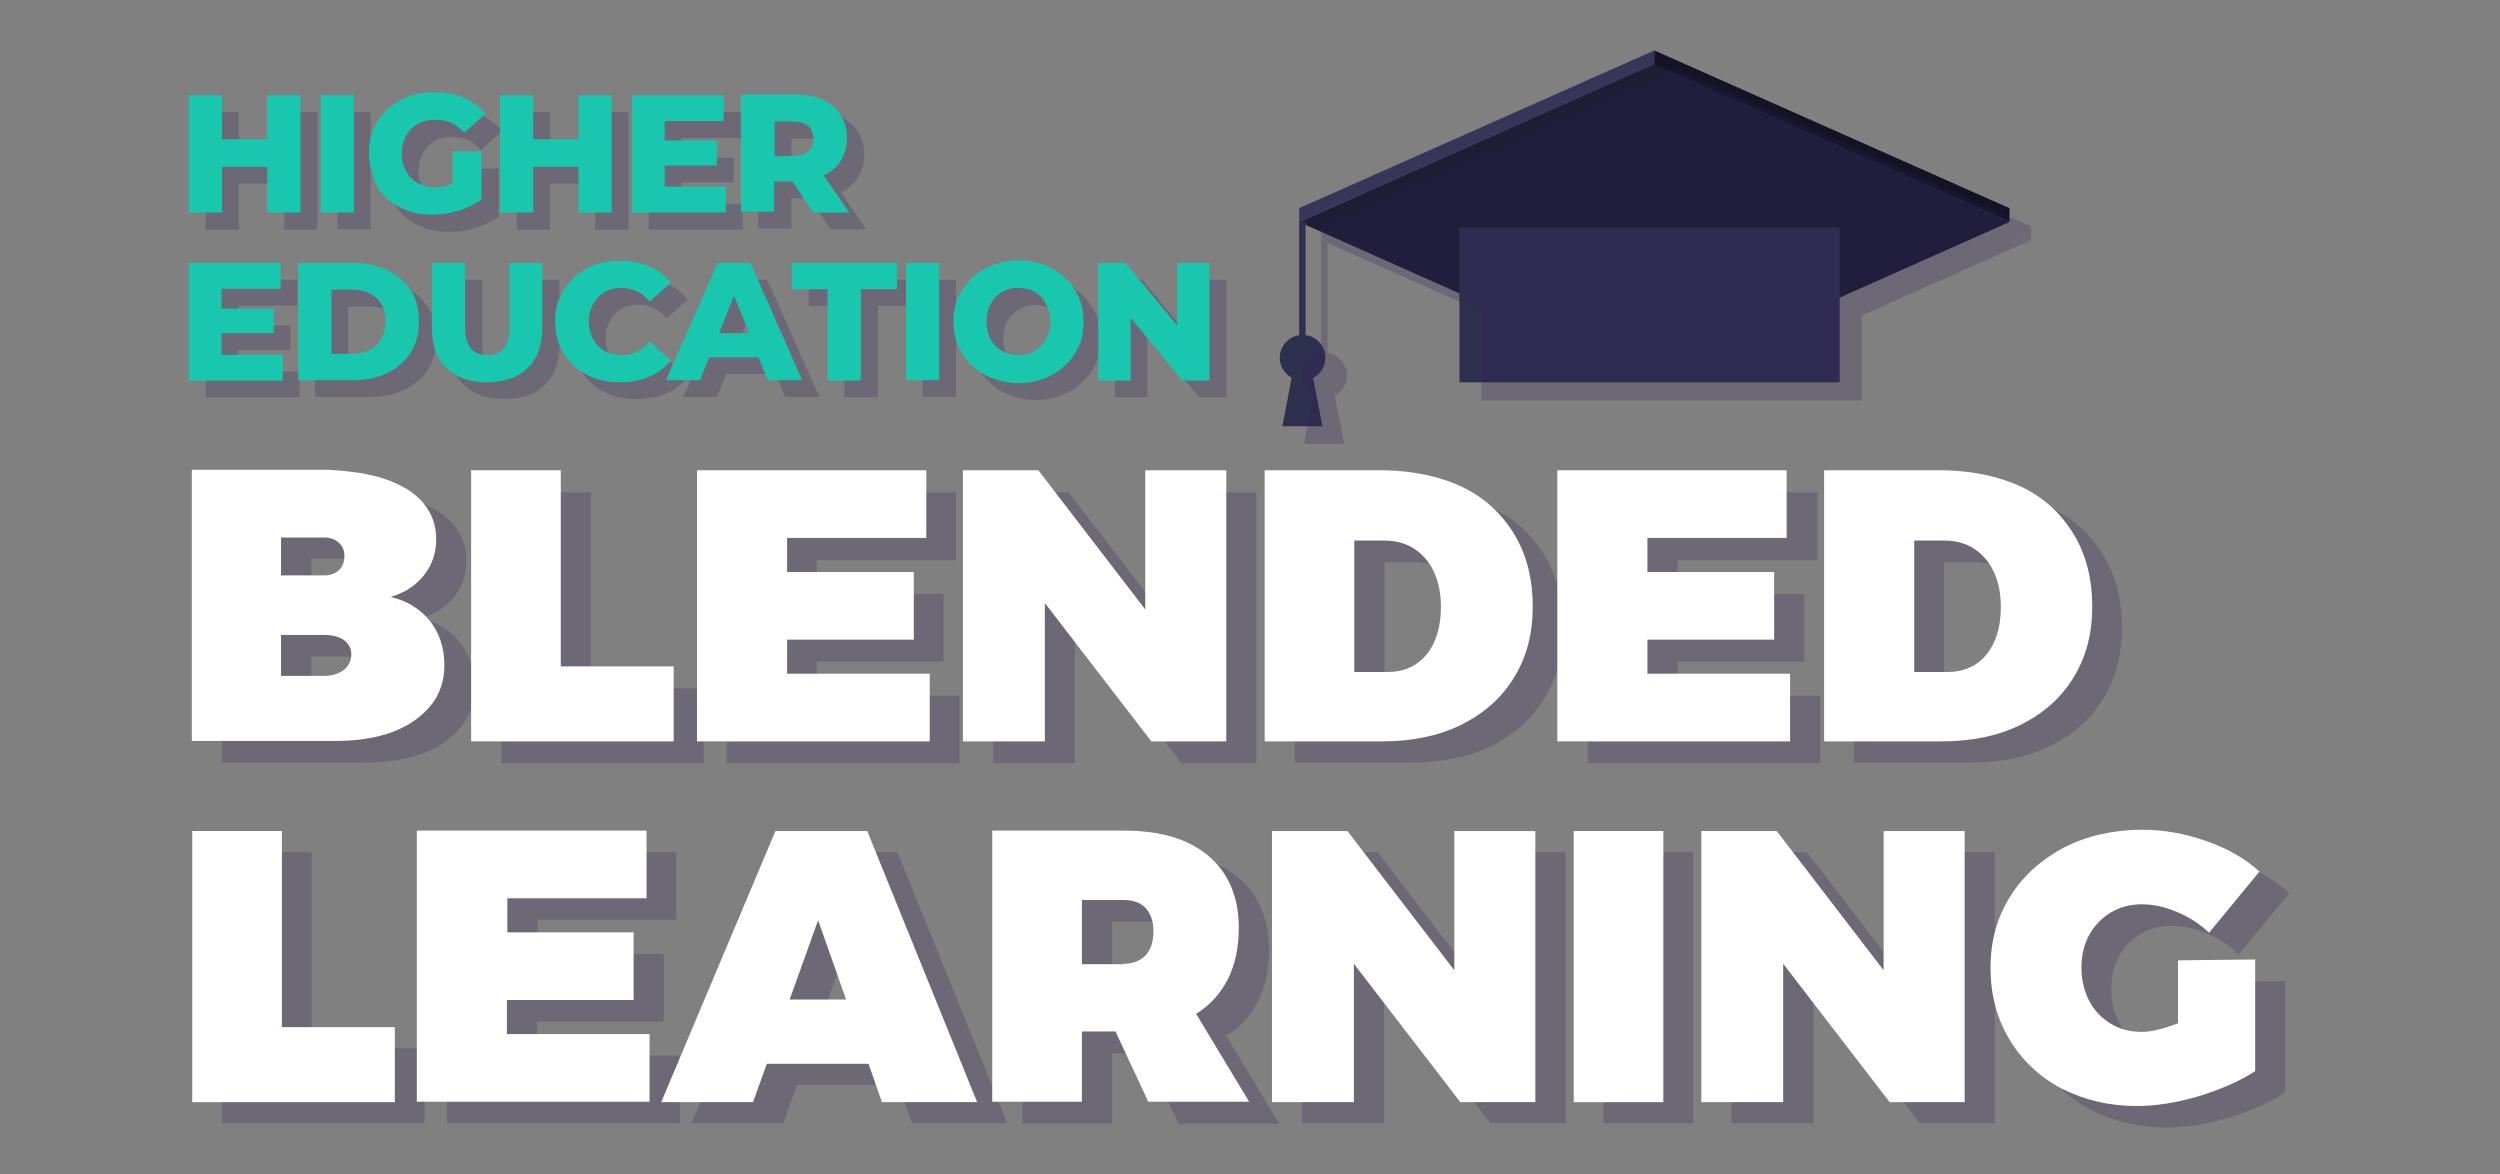 <?xml version="1.0" encoding="utf-8"?>
<!-- Generator: Adobe Illustrator 26.0.3, SVG Export Plug-In . SVG Version: 6.00 Build 0)  -->
<svg version="1.1" id="Layer_1" xmlns="http://www.w3.org/2000/svg" xmlns:xlink="http://www.w3.org/1999/xlink" x="0px" y="0px"
	 viewBox="0 0 580 272.4" style="enable-background:new 0 0 580 272.4;" xml:space="preserve">
<rect x="0" y="0" width="580" height="272.4" fill="#808080" stroke="none"/>
<style type="text/css">
	.st0{opacity:0.24;}
	.st1{fill:#2F1F56;}
	.st2{opacity:0.24;fill:#2F1F56;}
	.st3{fill:#FFFFFF;}
	.st4{fill:none;}
	.st5{fill:#18C7AE;}
	.st6{fill:#1D1D33;}
	.st7{fill:#2F2F4F;}
	.st8{fill:#36365B;}
	.st9{fill:#131323;}
</style>
<g class="st0">
	<polygon class="st1" points="55.4,42.6 65.9,42.6 65.9,53.3 73.6,53.3 73.6,26 65.9,26 65.9,36.3 55.4,36.3 55.4,26 47.7,26 
		47.7,53.3 55.4,53.3 	"/>
	<rect x="78.3" y="26" class="st1" width="7.7" height="27.2"/>
	<path class="st1" d="M93.6,49.9c1.3,1.3,2.9,2.2,4.7,2.9c1.8,0.7,3.8,1,6,1c2,0,4-0.3,6-0.9c2-0.6,3.8-1.5,5.4-2.6V39.1h-6.8v7.5
		c-0.3,0.1-0.5,0.2-0.8,0.3c-1.1,0.4-2.2,0.6-3.3,0.6s-2.2-0.2-3.1-0.6c-0.9-0.4-1.8-0.9-2.4-1.6c-0.7-0.7-1.2-1.5-1.6-2.5
		c-0.4-1-0.6-2-0.6-3.2c0-1.2,0.2-2.2,0.6-3.2c0.4-1,0.9-1.8,1.6-2.5c0.7-0.7,1.5-1.2,2.5-1.6c1-0.4,2-0.5,3.2-0.5
		c1.3,0,2.5,0.2,3.6,0.7c1.1,0.5,2.1,1.3,3,2.3l4.9-4.4c-1.3-1.6-3-2.8-5-3.7c-2-0.9-4.3-1.3-6.8-1.3c-2.2,0-4.3,0.3-6.1,1
		c-1.8,0.7-3.4,1.7-4.8,2.9c-1.4,1.3-2.4,2.8-3.2,4.5c-0.8,1.7-1.1,3.6-1.1,5.7c0,2.1,0.4,4,1.1,5.7C91.2,47.1,92.2,48.6,93.6,49.9z
		"/>
	<polygon class="st1" points="127.6,42.6 138.1,42.6 138.1,53.3 145.8,53.3 145.8,26 138.1,26 138.1,36.3 127.6,36.3 127.6,26 
		119.9,26 119.9,53.3 127.6,53.3 	"/>
	<polygon class="st1" points="172.3,47.3 158.1,47.3 158.1,42.3 170.2,42.3 170.2,36.6 158.1,36.6 158.1,32 171.8,32 171.8,26 
		150.5,26 150.5,53.3 172.3,53.3 	"/>
	<path class="st1" d="M183.6,46h4.2l4.9,7.2h8.3l-5.9-8.6c1.7-0.8,3-1.9,3.9-3.3c1-1.5,1.5-3.3,1.5-5.4c0-2-0.5-3.8-1.5-5.4
		c-1-1.5-2.4-2.7-4.2-3.5c-1.8-0.8-4-1.2-6.5-1.2h-12.4v27.2h7.7V46z M191.4,33.2c0.8,0.7,1.2,1.7,1.2,2.9c0,1.3-0.4,2.3-1.2,3
		c-0.8,0.7-2,1.1-3.6,1.1h-4.2v-8h4.2C189.4,32.1,190.6,32.5,191.4,33.2z"/>
	<polygon class="st1" points="55.3,81.2 67.4,81.2 67.4,75.5 55.3,75.5 55.3,70.9 69,70.9 69,64.9 47.7,64.9 47.7,92.2 69.5,92.2 
		69.5,86.2 55.3,86.2 	"/>
	<path class="st1" d="M93.9,66.6c-2.3-1.1-4.9-1.7-7.9-1.7H73.1v27.2H86c3,0,5.6-0.6,7.9-1.7c2.3-1.1,4.1-2.7,5.4-4.7
		c1.3-2,1.9-4.5,1.9-7.3c0-2.8-0.6-5.2-1.9-7.2C97.9,69.3,96.2,67.7,93.9,66.6z M92.4,82.5c-0.6,1.1-1.6,2-2.7,2.6
		c-1.2,0.6-2.5,0.9-4.1,0.9h-4.8V71.1h4.8c1.6,0,3,0.3,4.1,0.9c1.2,0.6,2.1,1.4,2.7,2.5c0.6,1.1,1,2.4,1,4
		C93.4,80.1,93,81.4,92.4,82.5z"/>
	<path class="st1" d="M122.2,79.8c0,2.3-0.4,4-1.3,5c-0.9,1-2.1,1.5-3.8,1.5s-2.9-0.5-3.8-1.5c-0.9-1-1.4-2.7-1.4-5V64.9h-7.7v15.1
		c0,4,1.1,7.1,3.4,9.3c2.2,2.2,5.4,3.3,9.4,3.3c4,0,7.1-1.1,9.4-3.3c2.3-2.2,3.4-5.3,3.4-9.3V64.9h-7.6V79.8z"/>
	<path class="st1" d="M159.5,87.5l-4.9-4.4c-0.9,1.1-1.9,1.9-2.9,2.4c-1.1,0.5-2.2,0.8-3.5,0.8c-1.1,0-2.1-0.2-3.1-0.5
		c-0.9-0.4-1.7-0.9-2.4-1.6c-0.7-0.7-1.2-1.5-1.6-2.5c-0.4-1-0.6-2-0.6-3.2c0-1.2,0.2-2.2,0.6-3.2c0.4-1,0.9-1.8,1.6-2.5
		s1.5-1.2,2.4-1.6c0.9-0.4,2-0.5,3.1-0.5c1.3,0,2.4,0.3,3.5,0.8c1.1,0.5,2,1.3,2.9,2.4l4.9-4.4c-1.3-1.7-3-3-5-3.8
		c-2-0.9-4.2-1.3-6.8-1.3c-2.2,0-4.1,0.3-6,1c-1.8,0.7-3.4,1.7-4.7,2.9c-1.3,1.3-2.4,2.8-3.2,4.5c-0.8,1.7-1.1,3.6-1.1,5.7
		c0,2.1,0.4,4,1.1,5.7c0.8,1.7,1.8,3.2,3.2,4.5c1.3,1.3,2.9,2.2,4.7,2.9c1.8,0.7,3.8,1,6,1c2.5,0,4.8-0.4,6.8-1.3
		C156.5,90.5,158.2,89.2,159.5,87.5z"/>
	<path class="st1" d="M170.5,64.9l-12,27.2h7.9l2.1-5.3H180l2.1,5.3h8L178,64.9H170.5z M170.7,81.2l3.5-8.7l3.5,8.7H170.7z"/>
	<polygon class="st1" points="187.6,71 195.9,71 195.9,92.2 203.7,92.2 203.7,71 212,71 212,64.9 187.6,64.9 	"/>
	<rect x="214.1" y="64.9" class="st1" width="7.7" height="27.2"/>
	<path class="st1" d="M251.1,68.4c-1.4-1.3-2.9-2.3-4.8-3c-1.8-0.7-3.9-1.1-6-1.1c-2.2,0-4.2,0.4-6,1.1c-1.8,0.7-3.4,1.7-4.8,3
		c-1.3,1.3-2.4,2.8-3.2,4.5c-0.8,1.7-1.1,3.6-1.1,5.6c0,2.1,0.4,3.9,1.1,5.7c0.8,1.7,1.8,3.2,3.2,4.5c1.3,1.3,3,2.3,4.8,3
		c1.9,0.7,3.9,1.1,6,1.1c2.2,0,4.2-0.4,6-1.1c1.8-0.7,3.4-1.7,4.8-3s2.4-2.8,3.2-4.5c0.8-1.7,1.1-3.6,1.1-5.7c0-2-0.4-3.9-1.1-5.6
		C253.5,71.2,252.4,69.7,251.1,68.4z M247,81.8c-0.4,0.9-0.9,1.8-1.6,2.5c-0.7,0.7-1.4,1.2-2.3,1.6c-0.9,0.4-1.9,0.5-2.9,0.5
		s-2-0.2-2.9-0.5c-0.9-0.4-1.7-0.9-2.4-1.6c-0.7-0.7-1.2-1.5-1.6-2.5c-0.4-0.9-0.5-2-0.5-3.2c0-1.2,0.2-2.3,0.5-3.2
		c0.4-0.9,0.9-1.8,1.6-2.5c0.7-0.7,1.5-1.2,2.4-1.6c0.9-0.4,1.9-0.5,2.9-0.5s2,0.2,2.9,0.5c0.9,0.4,1.7,0.9,2.3,1.6s1.2,1.5,1.6,2.5
		c0.4,0.9,0.6,2,0.6,3.2C247.6,79.8,247.4,80.8,247,81.8z"/>
	<polygon class="st1" points="277,64.9 277,79.4 265,64.9 258.7,64.9 258.7,92.2 266.2,92.2 266.2,77.7 278.2,92.2 284.6,92.2 
		284.6,64.9 	"/>
</g>
<g>
	<g>
		<path class="st2" d="M96.5,116.2c3.7,1.3,6.7,3.1,8.7,5.5c2,2.4,3,5.1,3,8.4c0,3.1-0.9,5.9-2.8,8.3c-1.9,2.4-4.4,4.1-7.8,5.1
			c3.7,0.8,6.8,2.7,9.1,5.5c2.3,2.9,3.4,6.4,3.4,10.3c0,3.5-1,6.7-3.1,9.3c-2.1,2.6-5,4.7-8.9,6.2c-3.8,1.4-8.2,2.1-13.3,2.1H51.5
			v-62.9h31.8C88.3,114.2,92.8,114.9,96.5,116.2z M72.2,138.4h10c1.4,0,2.6-0.4,3.4-1.2c0.9-0.8,1.3-1.9,1.3-3.3
			c0-1.3-0.4-2.3-1.3-3.1c-0.9-0.8-2-1.2-3.4-1.2h-10V138.4z M72.2,161.8h10c1.9,0,3.4-0.5,4.6-1.4c1.1-0.9,1.7-2.1,1.7-3.6
			c0-1.4-0.6-2.4-1.7-3.3c-1.2-0.8-2.7-1.2-4.6-1.2h-10V161.8z"/>
		<path class="st2" d="M163.3,159.7v17.4h-47v-62.9h20.8v45.5H163.3z"/>
		<path class="st2" d="M189.5,130.1v7.7h29.4v15.7h-29.4v7.9h33.1v15.7h-54v-62.9h53.2V130h-32.3V130.1z"/>
		<path class="st2" d="M274.2,177.1L249.4,145v32.1h-19v-62.9h17.5l24.8,32.3v-32.3h18.8v62.9H274.2z"/>
		<path class="st2" d="M346.5,118c5.1,2.5,9.1,6.3,11.9,11c2.8,4.7,4.2,10.3,4.2,16.5c0,6.4-1.4,11.8-4.3,16.5
			c-2.8,4.7-7,8.4-12.2,11c-5.2,2.6-11.4,3.9-18.5,3.9h-27.2v-62.9h28C335.3,114.2,341.4,115.5,346.5,118z M321.2,160.9h7.8
			c3.7,0,6.8-1.4,9-4.1s3.3-6.5,3.3-11c0-4.6-1.2-8.4-3.6-11.2c-2.4-2.8-5.6-4.2-9.7-4.2h-6.8L321.2,160.9L321.2,160.9z"/>
		<path class="st2" d="M389.2,130.1v7.7h29.4v15.7h-29.4v7.9h33.1v15.7h-53.9v-62.9h53.2V130h-32.4V130.1z"/>
		<path class="st2" d="M476.2,118c5.1,2.5,9.1,6.3,11.9,11c2.8,4.7,4.2,10.3,4.2,16.5c0,6.4-1.4,11.8-4.3,16.5
			c-2.8,4.7-7,8.4-12.2,11s-11.4,3.9-18.5,3.9h-27.2v-62.9h28C465,114.2,471.1,115.5,476.2,118z M451,160.9h7.8c3.7,0,6.8-1.4,9-4.1
			c2.2-2.7,3.3-6.5,3.3-11c0-4.6-1.2-8.4-3.6-11.2c-2.4-2.8-5.6-4.2-9.7-4.2H451L451,160.9L451,160.9z"/>
	</g>
	<g>
		<path class="st2" d="M98.5,243.3v17.3h-47v-62.9h20.8v45.5h26.2V243.3z"/>
		<path class="st2" d="M124.7,213.6v7.7H154V237h-29.4v7.9h33.1v15.7h-54v-62.9h53.2v15.7h-32.3V213.6z"/>
		<path class="st2" d="M184.9,251.7l-3.2,8.9h-21.3l26.5-62.9h21.3l25.5,62.9h-22.1l-3.1-8.9H184.9z M196.9,218.5l-6.6,18.4h13.1
			L196.9,218.5z"/>
		<path class="st2" d="M265.8,244.4H258v16.3h-20.8v-62.9h30.4c8.6,0,15.1,1.9,19.8,5.9c4.6,3.9,7,9.5,7,16.6
			c0,4.5-0.8,8.5-2.5,11.9c-1.7,3.3-4.1,6.1-7.4,8.1l12.3,20.4h-23.4L265.8,244.4z M267.6,228.6c2.3,0,4-0.7,5.2-2
			c1.2-1.3,1.8-3.2,1.8-5.5c0-2.3-0.6-4.1-1.8-5.4c-1.2-1.3-2.9-1.9-5.2-1.9H258v14.9H267.6z"/>
		<path class="st2" d="M345.8,260.6l-24.7-32.1v32.1h-19v-62.9h17.5l24.8,32.3v-32.3h18.8v62.9H345.8z"/>
		<path class="st2" d="M372,260.6v-62.9h20.8v62.9H372z"/>
		<path class="st2" d="M445.4,260.6l-24.7-32.1v32.1h-19v-62.9h17.5L444,230v-32.3h18.8v62.9H445.4z"/>
		<path class="st2" d="M530.1,227.6v25.9c-3.5,2.3-7.9,4.2-13,5.8c-5.1,1.5-10,2.3-14.4,2.3c-6.5,0-12.3-1.4-17.6-4.1
			c-5.1-2.7-9.2-6.6-12.1-11.5c-2.9-4.9-4.3-10.4-4.3-16.5c0-6.1,1.5-11.6,4.5-16.4c3-4.9,7.3-8.7,12.6-11.5
			c5.3-2.7,11.4-4.1,18.2-4.1c4.9,0,9.8,0.9,14.7,2.6c4.9,1.7,9.1,4.1,12.4,7.1l-11.7,14.2c-2.1-2-4.5-3.6-7.4-4.8
			c-2.8-1.2-5.5-1.8-8.2-1.8c-2.6,0-5,0.6-7.2,1.9c-2.1,1.3-3.8,3-5,5.2c-1.2,2.2-1.8,4.7-1.8,7.6s0.6,5.4,1.8,7.7
			c1.2,2.3,2.9,4,5,5.3c2.1,1.3,4.5,1.9,7.3,1.9c2.1,0,4.9-0.7,8.3-2v-14.6L530.1,227.6L530.1,227.6z"/>
	</g>
	<path class="st3" d="M89.5,111.2c3.7,1.3,6.7,3.1,8.7,5.5c2,2.4,3,5.1,3,8.4c0,3.1-0.9,5.9-2.8,8.3c-1.9,2.4-4.4,4.1-7.8,5.1
		c3.7,0.8,6.8,2.7,9.1,5.5c2.3,2.9,3.4,6.4,3.4,10.3c0,3.5-1,6.7-3.1,9.3c-2.1,2.6-5,4.7-8.9,6.2c-3.8,1.4-8.2,2.1-13.3,2.1H44.5
		v-62.9h31.8C81.4,109.3,85.8,109.9,89.5,111.2z M65.2,133.5h10c1.4,0,2.6-0.4,3.4-1.2c0.9-0.8,1.3-1.9,1.3-3.3
		c0-1.3-0.4-2.3-1.3-3.1c-0.9-0.8-2-1.2-3.4-1.2h-10V133.5z M65.2,156.8h10c1.9,0,3.4-0.5,4.6-1.4c1.1-0.9,1.7-2.1,1.7-3.6
		c0-1.4-0.6-2.4-1.7-3.3c-1.2-0.8-2.7-1.2-4.6-1.2h-10V156.8z"/>
	<path class="st3" d="M156.3,154.8V172h-47v-62.9h20.8v45.5h26.2V154.8z"/>
	<path class="st3" d="M182.6,125v7.7h29.4v15.7h-29.4v7.9h33.1V172h-54v-62.9h53.2v15.7h-32.3V125z"/>
	<path class="st3" d="M267.1,172l-24.7-32.1V172h-19v-62.9h17.5l24.8,32.3v-32.3h18.8V172H267.1z"/>
	<path class="st3" d="M339.5,113.1c5.1,2.5,9.1,6.3,11.9,11c2.8,4.7,4.2,10.3,4.2,16.5c0,6.4-1.4,11.8-4.3,16.5
		c-2.8,4.7-7,8.4-12.2,11c-5.2,2.6-11.4,3.9-18.5,3.9h-27.2v-62.9h28C328.3,109.3,334.4,110.6,339.5,113.1z M314.2,155.9h7.8
		c3.7,0,6.8-1.4,9-4.1c2.2-2.7,3.3-6.5,3.3-11c0-4.6-1.2-8.4-3.6-11.2c-2.4-2.8-5.6-4.2-9.7-4.2h-6.8L314.2,155.9L314.2,155.9z"/>
	<path class="st3" d="M382.2,125v7.7h29.4v15.7h-29.4v7.9h33.1V172h-54v-62.9h53.2v15.7h-32.3V125z"/>
	<path class="st3" d="M469.3,113.1c5.1,2.5,9.1,6.3,11.9,11c2.8,4.7,4.2,10.3,4.2,16.5c0,6.4-1.4,11.8-4.3,16.5
		c-2.8,4.7-7,8.4-12.2,11s-11.4,3.9-18.5,3.9h-27.2v-62.9h28C458.1,109.3,464.1,110.6,469.3,113.1z M444.1,155.9h7.8
		c3.7,0,6.8-1.4,9-4.1c2.2-2.7,3.3-6.5,3.3-11c0-4.6-1.2-8.4-3.6-11.2c-2.4-2.8-5.6-4.2-9.7-4.2h-6.8L444.1,155.9L444.1,155.9z"/>
	<path class="st3" d="M91.6,238.4v17.3h-47v-62.9h20.8v45.5h26.2V238.4z"/>
	<path class="st3" d="M117.7,208.6v7.7H147v15.7h-29.4v7.9h33.1v15.7h-54v-62.9H150v15.7h-32.3V208.6z"/>
	<path class="st3" d="M177.9,246.8l-3.2,8.9h-21.3l26.5-62.9h21.3l25.5,62.9h-22.1l-3.1-8.9H177.9z M189.8,213.5l-6.6,18.4h13.1
		L189.8,213.5z"/>
	<path class="st3" d="M258.8,239.3h-7.8v16.3h-20.8v-62.9h30.4c8.6,0,15.1,1.9,19.8,5.9c4.6,3.9,7,9.5,7,16.6
		c0,4.5-0.8,8.5-2.5,11.9c-1.7,3.3-4.1,6.1-7.4,8.1l12.3,20.4h-23.4L258.8,239.3z M260.6,223.6c2.3,0,4-0.7,5.2-2
		c1.2-1.3,1.8-3.2,1.8-5.5c0-2.3-0.6-4.1-1.8-5.4c-1.2-1.3-2.9-1.9-5.2-1.9h-9.6v14.9H260.6z"/>
	<path class="st3" d="M338.8,255.7l-24.7-32.1v32.1h-19v-62.9h17.5l24.8,32.3v-32.3h18.8v62.9H338.8z"/>
	<path class="st3" d="M365.1,255.7v-62.9h20.8v62.9H365.1z"/>
	<path class="st3" d="M438.4,255.7l-24.7-32.1v32.1h-19v-62.9h17.5l24.8,32.3v-32.3h18.8v62.9H438.4z"/>
	<path class="st3" d="M523.2,222.6v25.9c-3.5,2.3-7.9,4.2-13,5.8c-5.1,1.5-10,2.3-14.4,2.3c-6.5,0-12.3-1.4-17.6-4.1
		c-5.1-2.7-9.2-6.6-12.1-11.5c-2.9-4.9-4.3-10.4-4.3-16.5c0-6.1,1.5-11.6,4.5-16.4c3-4.9,7.3-8.7,12.6-11.5
		c5.3-2.7,11.4-4.1,18.2-4.1c4.9,0,9.8,0.9,14.7,2.6c4.9,1.7,9.1,4.1,12.4,7.1l-11.7,14.2c-2.1-2-4.5-3.6-7.4-4.8
		c-2.8-1.2-5.5-1.8-8.2-1.8c-2.6,0-5,0.6-7.2,1.9c-2.1,1.3-3.8,3-5,5.2c-1.2,2.2-1.8,4.7-1.8,7.6c0,2.8,0.6,5.4,1.8,7.7
		c1.2,2.3,2.9,4,5,5.3c2.1,1.3,4.5,1.9,7.3,1.9c2.1,0,4.9-0.7,8.3-2v-14.6L523.2,222.6L523.2,222.6z"/>
</g>
<g>
	<polygon class="st4" points="166.8,77.3 173.8,77.3 170.3,68.6 	"/>
	<path class="st4" d="M241.5,69c-0.7-0.7-1.4-1.2-2.3-1.6c-0.9-0.4-1.9-0.5-2.9-0.5s-2,0.2-2.9,0.5c-0.9,0.4-1.7,0.9-2.4,1.6
		c-0.7,0.7-1.2,1.5-1.6,2.5c-0.4,0.9-0.5,2-0.5,3.2c0,1.2,0.2,2.3,0.5,3.2c0.4,0.9,0.9,1.8,1.6,2.5c0.7,0.7,1.5,1.2,2.4,1.6
		c0.9,0.4,1.9,0.5,2.9,0.5s2-0.2,2.9-0.5c0.9-0.4,1.7-0.9,2.3-1.6c0.7-0.7,1.2-1.5,1.6-2.5c0.4-0.9,0.6-2,0.6-3.2
		c0-1.2-0.2-2.3-0.6-3.2C242.7,70.5,242.2,69.7,241.5,69z"/>
	<path class="st4" d="M85.8,68.1c-1.2-0.6-2.5-0.9-4.1-0.9h-4.8v14.9h4.8c1.6,0,3-0.3,4.1-0.9c1.2-0.6,2.1-1.5,2.7-2.6
		c0.6-1.1,1-2.5,1-4c0-1.6-0.3-2.9-1-4C87.8,69.5,86.9,68.7,85.8,68.1z"/>
	<path class="st4" d="M179.6,36.1h4.2c1.6,0,2.8-0.4,3.6-1.1c0.8-0.7,1.2-1.7,1.2-3c0-1.2-0.4-2.2-1.2-2.9c-0.8-0.7-2-1.1-3.6-1.1
		h-4.2V36.1z"/>
	<polygon class="st5" points="51.5,38.7 62,38.7 62,49.3 69.7,49.3 69.7,22.1 62,22.1 62,32.3 51.5,32.3 51.5,22.1 43.8,22.1 
		43.8,49.3 51.5,49.3 	"/>
	<rect x="74.4" y="22.1" class="st5" width="7.7" height="27.2"/>
	<path class="st5" d="M89.6,45.9c1.3,1.3,2.9,2.2,4.7,2.9c1.8,0.7,3.8,1,6,1c2,0,4-0.3,6-0.9c2-0.6,3.8-1.5,5.4-2.6V35.1H105v7.5
		c-0.3,0.1-0.5,0.2-0.8,0.3c-1.1,0.4-2.2,0.6-3.3,0.6s-2.2-0.2-3.1-0.6c-0.9-0.4-1.8-0.9-2.4-1.6c-0.7-0.7-1.2-1.5-1.6-2.5
		c-0.4-1-0.6-2-0.6-3.2c0-1.2,0.2-2.2,0.6-3.2c0.4-1,0.9-1.8,1.6-2.5c0.7-0.7,1.5-1.2,2.5-1.6c1-0.4,2-0.5,3.2-0.5
		c1.3,0,2.5,0.2,3.6,0.7c1.1,0.5,2.1,1.3,3,2.3l4.9-4.4c-1.3-1.6-3-2.8-5-3.7c-2-0.9-4.3-1.3-6.8-1.3c-2.2,0-4.3,0.3-6.1,1
		c-1.8,0.7-3.4,1.7-4.8,2.9c-1.4,1.3-2.4,2.8-3.2,4.5c-0.8,1.7-1.1,3.6-1.1,5.7c0,2.1,0.4,4,1.1,5.7C87.2,43.2,88.3,44.7,89.6,45.9z
		"/>
	<polygon class="st5" points="123.7,38.7 134.2,38.7 134.2,49.3 141.9,49.3 141.9,22.1 134.2,22.1 134.2,32.3 123.7,32.3 
		123.7,22.1 116,22.1 116,49.3 123.7,49.3 	"/>
	<polygon class="st5" points="168.4,43.3 154.2,43.3 154.2,38.4 166.3,38.4 166.3,32.6 154.2,32.6 154.2,28.1 167.9,28.1 
		167.9,22.1 146.6,22.1 146.6,49.3 168.4,49.3 	"/>
	<path class="st5" d="M179.6,42.1h4.2l4.9,7.2h8.3l-5.9-8.6c1.7-0.8,3-1.9,3.9-3.3c1-1.5,1.5-3.3,1.5-5.4c0-2-0.5-3.8-1.5-5.4
		c-1-1.5-2.4-2.7-4.2-3.5c-1.8-0.8-4-1.2-6.5-1.2h-12.4v27.2h7.7V42.1z M187.5,29.2c0.8,0.7,1.2,1.7,1.2,2.9c0,1.3-0.4,2.3-1.2,3
		c-0.8,0.7-2,1.1-3.6,1.1h-4.2v-8h4.2C185.5,28.2,186.7,28.5,187.5,29.2z"/>
	<polygon class="st5" points="51.4,77.3 63.5,77.3 63.5,71.6 51.4,71.6 51.4,67 65.1,67 65.1,61 43.8,61 43.8,88.3 65.6,88.3 
		65.6,82.3 51.4,82.3 	"/>
	<path class="st5" d="M89.9,62.7C87.7,61.6,85,61,82,61H69.2v27.2H82c3,0,5.6-0.6,7.9-1.7c2.3-1.1,4.1-2.7,5.4-4.7
		c1.3-2,1.9-4.5,1.9-7.3c0-2.8-0.6-5.2-1.9-7.2C94,65.4,92.2,63.8,89.9,62.7z M88.5,78.6c-0.6,1.1-1.6,2-2.7,2.6
		c-1.2,0.6-2.5,0.9-4.1,0.9h-4.8V67.2h4.8c1.6,0,3,0.3,4.1,0.9c1.2,0.6,2.1,1.4,2.7,2.5c0.6,1.1,1,2.4,1,4
		C89.4,76.2,89.1,77.5,88.5,78.6z"/>
	<path class="st5" d="M118.2,75.9c0,2.3-0.4,4-1.3,5c-0.9,1-2.1,1.5-3.8,1.5s-2.9-0.5-3.8-1.5c-0.9-1-1.4-2.7-1.4-5V61h-7.7v15.1
		c0,4,1.1,7.1,3.4,9.3c2.2,2.2,5.4,3.3,9.4,3.3c4,0,7.1-1.1,9.4-3.3c2.3-2.2,3.4-5.3,3.4-9.3V61h-7.6V75.9z"/>
	<path class="st5" d="M155.6,83.6l-4.9-4.4c-0.9,1.1-1.9,1.9-2.9,2.4c-1.1,0.5-2.2,0.8-3.5,0.8c-1.1,0-2.1-0.2-3.1-0.5
		c-0.9-0.4-1.7-0.9-2.4-1.6c-0.7-0.7-1.2-1.5-1.6-2.5c-0.4-1-0.6-2-0.6-3.2c0-1.2,0.2-2.2,0.6-3.2c0.4-1,0.9-1.8,1.6-2.5
		s1.5-1.2,2.4-1.6c0.9-0.4,2-0.5,3.1-0.5c1.3,0,2.4,0.3,3.5,0.8c1.1,0.5,2,1.3,2.9,2.4l4.9-4.4c-1.3-1.7-3-3-5-3.8
		c-2-0.9-4.2-1.3-6.8-1.3c-2.2,0-4.1,0.3-6,1c-1.8,0.7-3.4,1.7-4.7,2.9c-1.3,1.3-2.4,2.8-3.2,4.5c-0.8,1.7-1.1,3.6-1.1,5.7
		c0,2.1,0.4,4,1.1,5.7c0.8,1.7,1.8,3.2,3.2,4.5c1.3,1.3,2.9,2.2,4.7,2.9c1.8,0.7,3.8,1,6,1c2.5,0,4.8-0.4,6.8-1.3
		C152.6,86.6,154.3,85.3,155.6,83.6z"/>
	<path class="st5" d="M166.5,61l-12,27.2h7.9l2.1-5.3H176l2.1,5.3h8L174.1,61H166.5z M166.8,77.3l3.5-8.7l3.5,8.7H166.8z"/>
	<polygon class="st5" points="183.7,67.1 192,67.1 192,88.3 199.7,88.3 199.7,67.1 208.1,67.1 208.1,61 183.7,61 	"/>
	<rect x="210.2" y="61" class="st5" width="7.7" height="27.2"/>
	<path class="st5" d="M247.1,64.5c-1.4-1.3-2.9-2.3-4.8-3c-1.8-0.7-3.9-1.1-6-1.1c-2.2,0-4.2,0.4-6,1.1c-1.8,0.7-3.4,1.7-4.8,3
		c-1.3,1.3-2.4,2.8-3.2,4.5c-0.8,1.7-1.1,3.6-1.1,5.6c0,2.1,0.4,3.9,1.1,5.7c0.8,1.7,1.8,3.2,3.2,4.5c1.3,1.3,3,2.3,4.8,3
		c1.9,0.7,3.9,1.1,6,1.1c2.2,0,4.2-0.4,6-1.1c1.8-0.7,3.4-1.7,4.8-3s2.4-2.8,3.2-4.5c0.8-1.7,1.1-3.6,1.1-5.7c0-2-0.4-3.9-1.1-5.6
		C249.5,67.2,248.5,65.7,247.1,64.5z M243.1,77.8c-0.4,0.9-0.9,1.8-1.6,2.5c-0.7,0.7-1.4,1.2-2.3,1.6c-0.9,0.4-1.9,0.5-2.9,0.5
		s-2-0.2-2.9-0.5c-0.9-0.4-1.7-0.9-2.4-1.6c-0.7-0.7-1.2-1.5-1.6-2.5c-0.4-0.9-0.5-2-0.5-3.2c0-1.2,0.2-2.3,0.5-3.2
		c0.4-0.9,0.9-1.8,1.6-2.5c0.7-0.7,1.5-1.2,2.4-1.6c0.9-0.4,1.9-0.5,2.9-0.5s2,0.2,2.9,0.5c0.9,0.4,1.7,0.9,2.3,1.6s1.2,1.5,1.6,2.5
		c0.4,0.9,0.6,2,0.6,3.2C243.7,75.8,243.5,76.9,243.1,77.8z"/>
	<polygon class="st5" points="273.1,61 273.1,75.5 261.1,61 254.8,61 254.8,88.3 262.3,88.3 262.3,73.7 274.3,88.3 280.6,88.3 
		280.6,61 	"/>
</g>
<g>
	<g>
		<polygon class="st6" points="466.2,51.5 383.8,88.2 301.4,51.5 383.8,14.8 		"/>
		<rect x="338.6" y="52.8" class="st7" width="88.2" height="35.9"/>
		<rect x="301.4" y="51.5" class="st7" width="1.5" height="45.1"/>
		<path class="st7" d="M307.5,83c0,2.9-2.4,5.3-5.3,5.3c-2.9,0-5.3-2.4-5.3-5.3c0-2.9,2.4-5.3,5.3-5.3C305.1,77.7,307.5,80,307.5,83
			z"/>
		<polygon class="st7" points="306.8,98.9 297.5,98.9 299.9,86.4 304.4,86.4 		"/>
		<polygon class="st8" points="383.8,11.7 301.4,48.3 301.4,51.5 383.8,14.9 		"/>
		<polygon class="st9" points="383.8,11.7 466.2,48.3 466.2,51.5 383.8,14.9 		"/>
	</g>
	<g class="st0">
		<polygon class="st1" points="471.2,55.7 388.9,92.4 306.5,55.7 388.9,19 		"/>
		<rect x="343.7" y="57" class="st1" width="88.2" height="35.9"/>
		<rect x="306.5" y="55.7" class="st1" width="1.5" height="45.1"/>
		<path class="st1" d="M312.5,87.1c0,2.9-2.4,5.3-5.3,5.3c-2.9,0-5.3-2.4-5.3-5.3c0-2.9,2.4-5.3,5.3-5.3
			C310.2,81.9,312.5,84.2,312.5,87.1z"/>
		<polygon class="st1" points="311.9,103 302.5,103 304.9,90.6 309.4,90.6 		"/>
		<polygon class="st1" points="388.9,15.8 306.5,52.5 306.5,55.7 388.9,19 		"/>
		<polygon class="st1" points="388.9,15.8 471.2,52.5 471.2,55.7 388.9,19 		"/>
	</g>
</g>
</svg>
